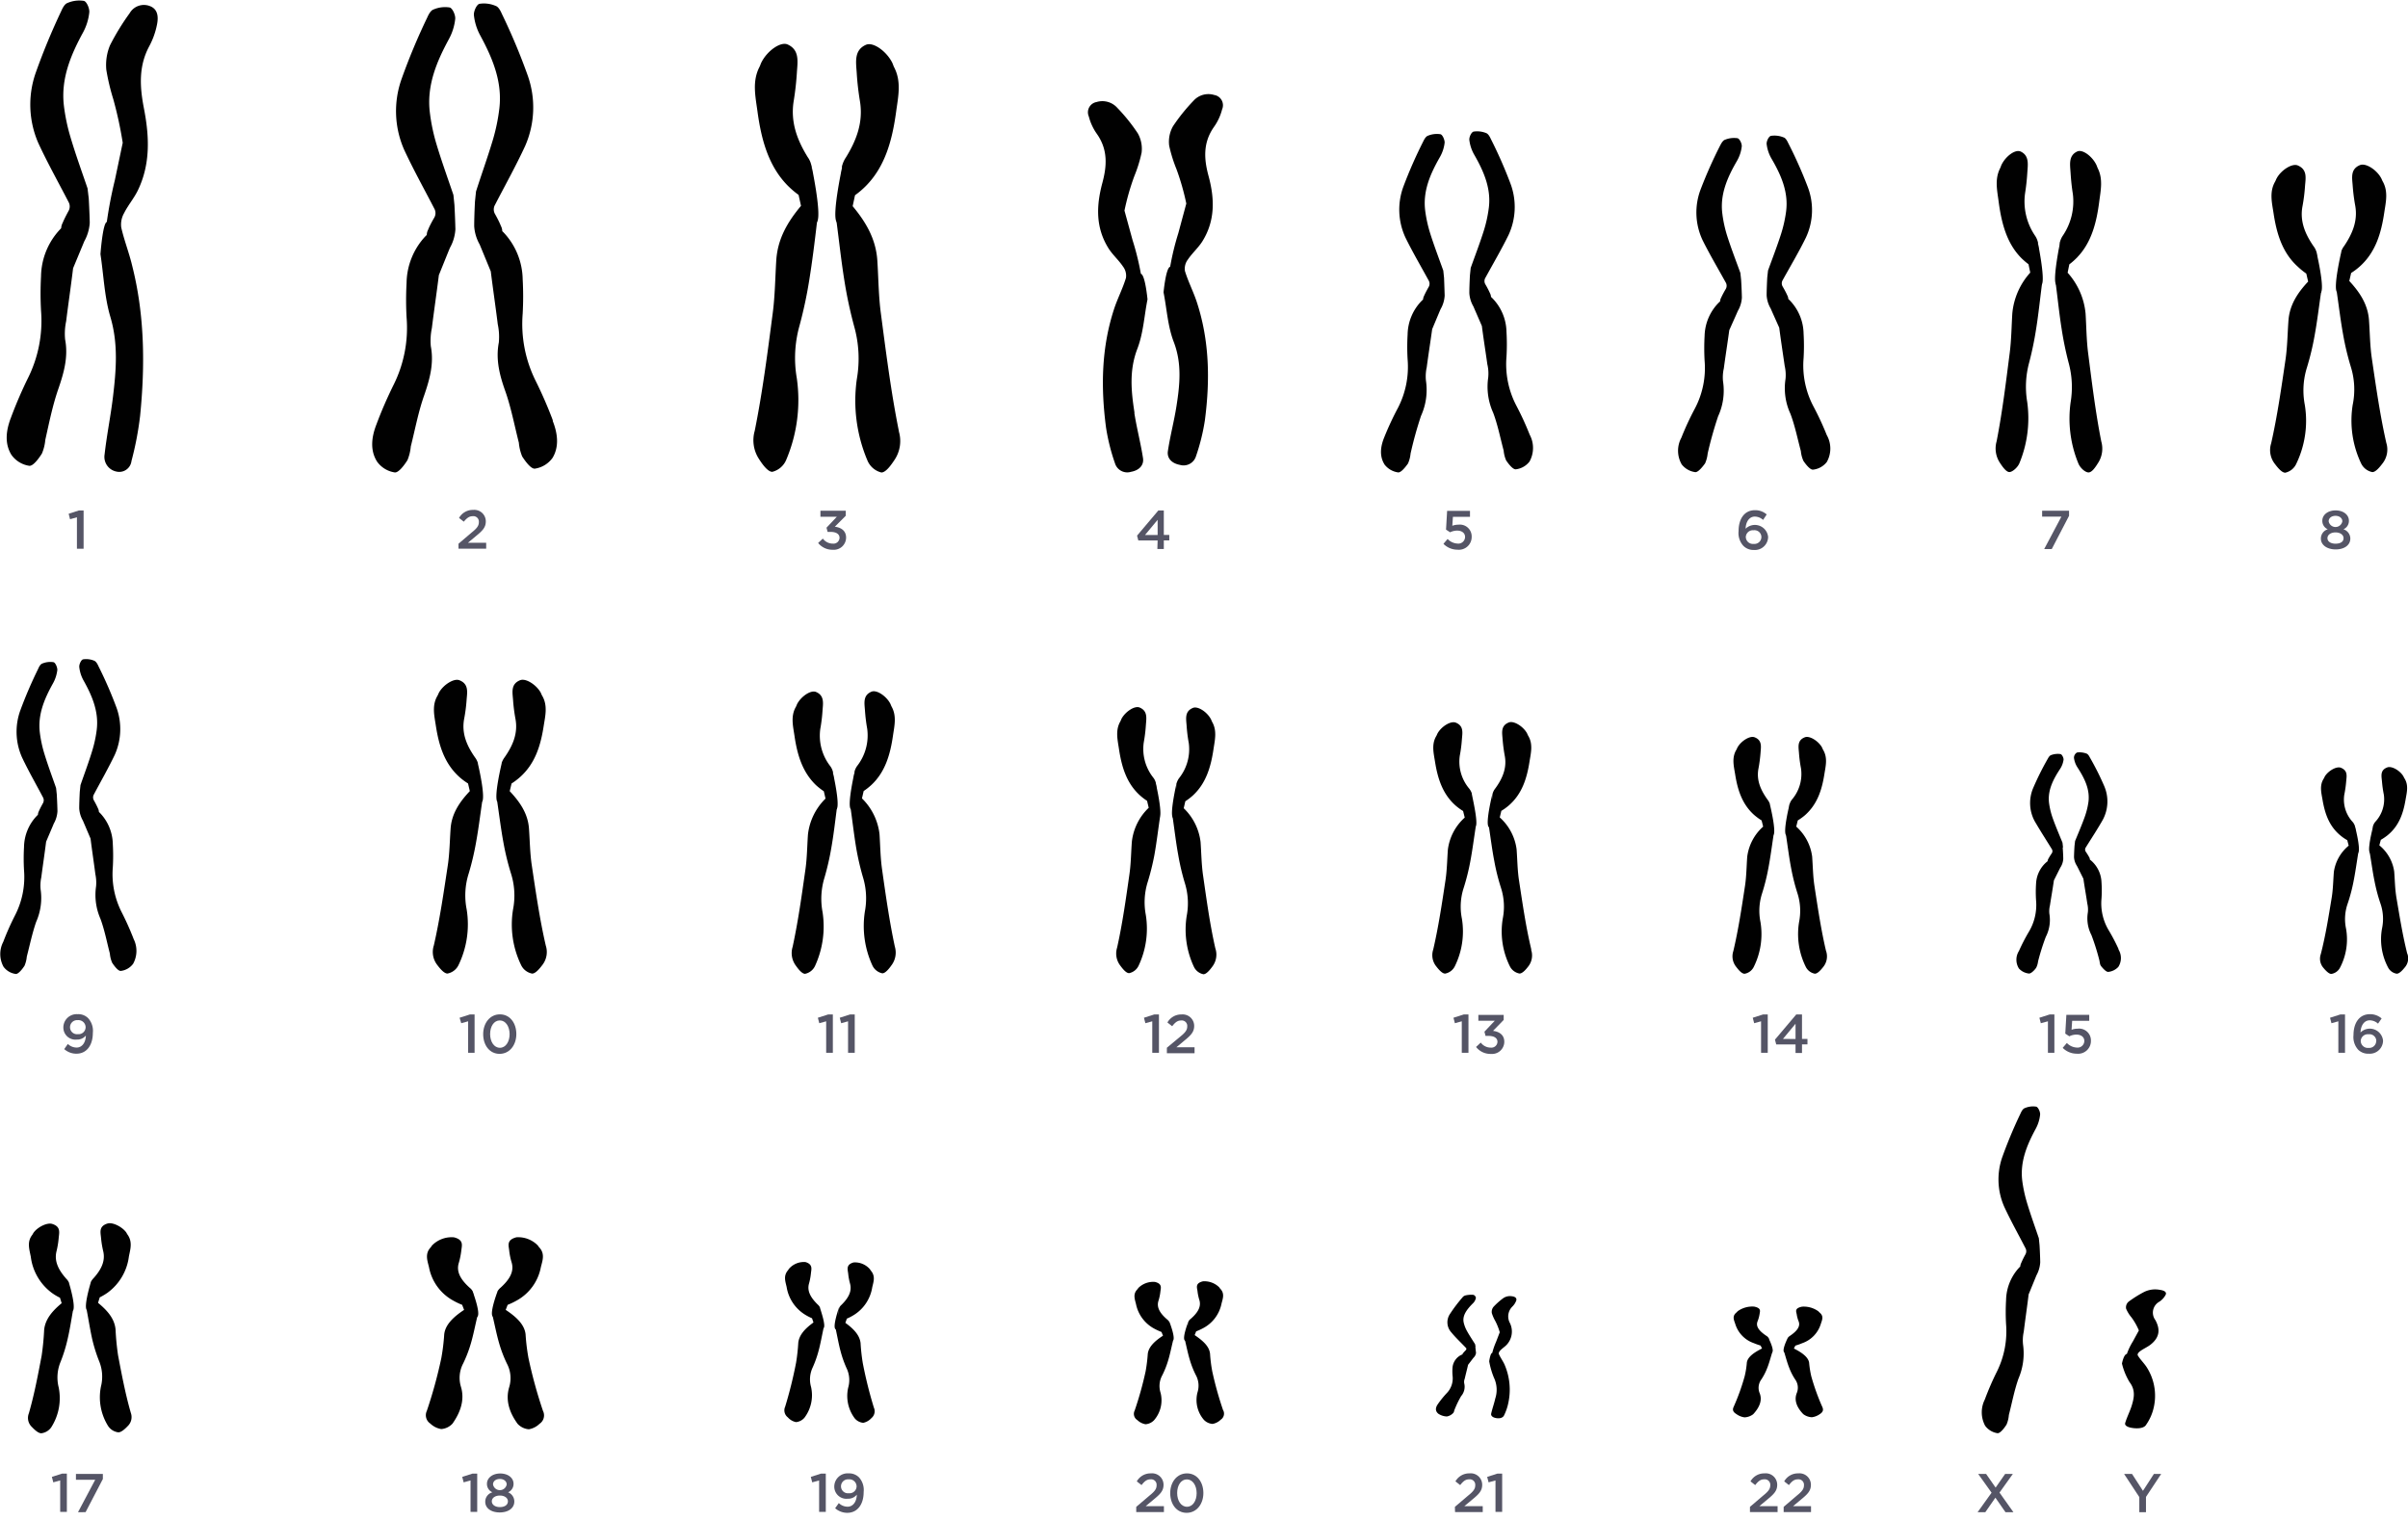 <svg xmlns="http://www.w3.org/2000/svg" xmlns:xlink="http://www.w3.org/1999/xlink" viewBox="0 0 440.11 278.01"><defs><style>.a{fill:none;}.b{fill:#010101;}.c{clip-path:url(#a);}.d{clip-path:url(#b);}.e{clip-path:url(#c);}.f{clip-path:url(#d);}.g{fill:#556;}</style><clipPath id="a"><rect class="a" x="4.27" y="223.27" width="10" height="38.67"/></clipPath><clipPath id="b"><rect class="a" x="15.27" y="223.27" width="9" height="38.67"/></clipPath><clipPath id="c"><rect class="a" x="0.27" width="17" height="85.27"/></clipPath><clipPath id="d"><rect class="a" y="120.27" width="11.27" height="58"/></clipPath></defs><path class="b" d="M148.36,30.65a4,4,0,0,0-.74-1.94c-1.9-3.09-3.19-6.39-2.55-10.28.27-1.67.46-3.36.57-5.06.12-2,.58-4.22-1.68-5.24-1.3-.58-3.73,1.16-4.78,3.24-.15.28-.23.6-.38.88-1.35,2.63-.73,5.37-.36,8.08.7,5.17,2,10,5.52,13.58l0,0a16,16,0,0,0,2,1.71l.44,2c-2.37,2.84-4.26,5.93-4.52,9.94-.2,3.23-.23,6.49-.65,9.68-.94,7.2-1.86,14.41-3.29,21.5a6.24,6.24,0,0,0,.79,5.16c.64,1,1.61,2.33,2.42,2.33a3.74,3.74,0,0,0,2.56-2.22,28,28,0,0,0,1.92-14.89,21.81,21.81,0,0,1,.49-9.58,79.45,79.45,0,0,0,1.77-8.24c.57-3.51,1-7,1.45-10.86Z"/><path class="b" d="M148.29,30.14s1.89,8.81,1.08,10.36S148.29,30.14,148.29,30.14Zm16,48.66c-1.43-7.09-2.34-14.3-3.29-21.5-.43-3.19-.44-6.45-.65-9.68-.26-4-2.15-7.1-4.51-9.94l.43-2a15.33,15.33,0,0,0,2-1.71l0,0c3.53-3.57,4.82-8.41,5.52-13.58.37-2.71,1-5.45-.36-8.08-.15-.29-.23-.6-.37-.88-1.06-2.08-3.48-3.82-4.79-3.24-2.26,1-1.8,3.26-1.68,5.24a50.21,50.21,0,0,0,.58,5.06c.64,3.89-.66,7.19-2.56,10.28a4.81,4.81,0,0,0-.71,1.6h0a2,2,0,0,0,0,.34l-1,9.85c.5,3.81.88,7.35,1.45,10.86a79.45,79.45,0,0,0,1.77,8.24,21.81,21.81,0,0,1,.49,9.58,28,28,0,0,0,1.92,14.89,3.74,3.74,0,0,0,2.56,2.22c.82,0,1.78-1.36,2.42-2.33A6.2,6.2,0,0,0,164.27,78.8Z"/><path class="b" d="M154,30.14S152.06,39,152.87,40.5,154,30.14,154,30.14ZM423.41,46.36a1.64,1.64,0,0,0,0-.22h0a3.24,3.24,0,0,0-.57-1.15c-1.52-2.21-2.55-4.58-2-7.37a31.57,31.57,0,0,0,.45-3.63c.11-1.43.47-3-1.34-3.76-1-.42-3,.83-3.82,2.32-.12.2-.19.43-.3.63-1.09,1.88-.59,3.85-.29,5.8.56,3.71,1.59,7.18,4.41,9.74l0,0A13.58,13.58,0,0,0,421.52,50l.34,1.46c-1.89,2-3.4,4.26-3.6,7.14-.17,2.32-.19,4.65-.52,7-.76,5.16-1.49,10.33-2.64,15.42a4.07,4.07,0,0,0,.63,3.7c.52.69,1.29,1.67,1.94,1.67a2.89,2.89,0,0,0,2-1.59A18.09,18.09,0,0,0,421.25,74a14,14,0,0,1,.4-6.87,49.79,49.79,0,0,0,1.41-5.91c.46-2.52.76-5.06,1.16-7.79Z"/><path class="b" d="M423.36,46s1.51,6.32.86,7.43S423.36,46,423.36,46Zm12.78,34.91c-1.15-5.09-1.88-10.26-2.64-15.42-.34-2.3-.35-4.63-.52-7-.21-2.88-1.71-5.1-3.6-7.14l.34-1.46a12.08,12.08,0,0,0,1.62-1.23h0c2.83-2.56,3.86-6,4.42-9.74.29-1.95.79-3.92-.29-5.8-.11-.2-.18-.43-.3-.63-.84-1.49-2.78-2.74-3.83-2.32-1.8.73-1.44,2.33-1.34,3.76a34,34,0,0,0,.46,3.63c.51,2.79-.52,5.16-2,7.37a3.31,3.31,0,0,0-.54,1v0a.62.62,0,0,0,0,.1h0c-.21.9-1.42,6.3-.83,7.31.4,2.73.7,5.27,1.16,7.79a49.79,49.79,0,0,0,1.41,5.91A13.91,13.91,0,0,1,430,74a18.25,18.25,0,0,0,1.54,10.69,2.9,2.9,0,0,0,2.05,1.59c.65,0,1.42-1,1.93-1.67A4.1,4.1,0,0,0,436.14,80.92ZM372.48,44.56a2.24,2.24,0,0,0,0-.24h0a3.62,3.62,0,0,0-.51-1.21,11.1,11.1,0,0,1-1.86-7.7c.2-1.25.34-2.52.42-3.8.09-1.48.42-3.16-1.22-3.92-1-.44-2.72.86-3.49,2.42-.1.21-.16.45-.27.66-1,2-.53,4-.26,6.06.51,3.88,1.45,7.51,4,10.18h0a12.16,12.16,0,0,0,1.46,1.28l.32,1.53a12.88,12.88,0,0,0-3.28,7.46c-.15,2.42-.17,4.86-.48,7.25-.69,5.4-1.35,10.81-2.39,16.13a4.76,4.76,0,0,0,.57,3.87c.47.72,1.17,1.74,1.76,1.74s1.57-.9,1.86-1.67a21.53,21.53,0,0,0,1.4-11.16,16.87,16.87,0,0,1,.36-7.18,61.19,61.19,0,0,0,1.28-6.19c.42-2.62.69-5.28,1.06-8.14Z"/><path class="b" d="M372.43,44.19s1.37,6.61.78,7.76S372.43,44.19,372.43,44.19Zm11.62,36.49c-1.05-5.32-1.71-10.73-2.4-16.13-.31-2.39-.32-4.83-.47-7.25a12.94,12.94,0,0,0-3.28-7.46l.31-1.53A11.5,11.5,0,0,0,379.68,47h0c2.56-2.67,3.51-6.3,4-10.18.26-2,.72-4.09-.27-6.06-.1-.21-.17-.45-.27-.66-.77-1.56-2.53-2.86-3.48-2.42-1.65.76-1.31,2.44-1.22,3.92.08,1.28.21,2.55.41,3.8a11.14,11.14,0,0,1-1.85,7.7,3.66,3.66,0,0,0-.52,1.21h0a1.94,1.94,0,0,0,0,.24L375.75,52c.37,2.86.64,5.52,1.06,8.14a61.19,61.19,0,0,0,1.28,6.19,16.87,16.87,0,0,1,.36,7.18,21.53,21.53,0,0,0,1.4,11.16c.29.77,1.22,1.66,1.86,1.67s1.3-1,1.76-1.74A4.8,4.8,0,0,0,384.05,80.68Z"/><path class="b" d="M376.54,44.19s-1.38,6.61-.79,7.76S376.54,44.19,376.54,44.19Zm-224.3,97.08a1.36,1.36,0,0,0,0-.2v0h0a3,3,0,0,0-.5-1.06,9.08,9.08,0,0,1-1.82-6.77,28.57,28.57,0,0,0,.41-3.33c.09-1.31.41-2.78-1.19-3.45-.93-.39-2.65.76-3.41,2.13-.1.18-.16.39-.26.58-1,1.73-.52,3.54-.26,5.32.5,3.41,1.42,6.59,3.93,9h0s0,0,0,0a12.65,12.65,0,0,0,1.43,1.12l.31,1.34a10.92,10.92,0,0,0-3.21,6.55c-.15,2.13-.16,4.27-.46,6.38-.67,4.74-1.33,9.49-2.34,14.16a3.84,3.84,0,0,0,.56,3.4c.45.64,1.14,1.54,1.72,1.53a2.59,2.59,0,0,0,1.82-1.45,17.28,17.28,0,0,0,1.37-9.82,13.17,13.17,0,0,1,.35-6.3,48.15,48.15,0,0,0,1.25-5.44c.41-2.31.68-4.64,1-7.15Z"/><path class="b" d="M152.19,141s1.34,5.8.76,6.82S152.19,141,152.19,141ZM163.55,173c-1-4.67-1.67-9.42-2.34-14.16-.3-2.11-.32-4.25-.46-6.38a10.86,10.86,0,0,0-3.21-6.55l.31-1.34a11.87,11.87,0,0,0,1.43-1.13h0c2.51-2.36,3.43-5.54,3.93-9,.26-1.78.71-3.59-.26-5.32-.1-.19-.16-.4-.26-.58-.75-1.37-2.48-2.52-3.41-2.13-1.61.67-1.28,2.14-1.19,3.45a30.89,30.89,0,0,0,.41,3.33,9.08,9.08,0,0,1-1.82,6.77,3,3,0,0,0-.5,1.06h0v0a1.36,1.36,0,0,0,0,.2l-.71,6.5c.35,2.51.62,4.84,1,7.15a48.15,48.15,0,0,0,1.25,5.44,13.17,13.17,0,0,1,.35,6.3,17.28,17.28,0,0,0,1.37,9.82,2.59,2.59,0,0,0,1.82,1.45c.58,0,1.27-.89,1.72-1.53A3.84,3.84,0,0,0,163.55,173Z"/><path class="b" d="M156.21,141s-1.34,5.8-.76,6.82S156.21,141,156.21,141Zm274.21,10.14c0-.05,0-.09,0-.14h0a2.07,2.07,0,0,0-.42-.78,6,6,0,0,1-1.54-4.95,20.48,20.48,0,0,0,.35-2.44c.08-1,.35-2-1-2.53-.78-.28-2.24.56-2.88,1.56-.08.14-.13.29-.22.43-.81,1.26-.44,2.59-.22,3.89.43,2.5,1.2,4.83,3.32,6.55h0a7.66,7.66,0,0,0,1.2.82l.26,1a7.61,7.61,0,0,0-2.71,4.8c-.12,1.55-.14,3.12-.39,4.67-.57,3.47-1.12,6.95-2,10.36a2.54,2.54,0,0,0,.47,2.49c.39.47,1,1.13,1.46,1.12a2.16,2.16,0,0,0,1.54-1.06,11.15,11.15,0,0,0,1.15-7.19,8.55,8.55,0,0,1,.3-4.62,30.58,30.58,0,0,0,1.06-4c.34-1.7.57-3.4.87-5.24Z"/><path class="b" d="M430.38,150.85s1.13,4.26.64,5S430.38,150.85,430.38,150.85Zm9.6,23.47c-.86-3.41-1.41-6.89-2-10.36-.25-1.55-.27-3.12-.39-4.67a7.58,7.58,0,0,0-2.72-4.8l.27-1a9.85,9.85,0,0,0,1.21-.82h0c2.12-1.72,2.89-4,3.32-6.55.22-1.3.59-2.63-.22-3.89-.09-.14-.14-.29-.23-.43-.63-1-2.09-1.84-2.87-1.56-1.36.49-1.09,1.57-1,2.53a20.44,20.44,0,0,0,.34,2.44,6,6,0,0,1-1.53,4.95,2,2,0,0,0-.43.78h0a.68.68,0,0,0,0,.14l-.61,4.76c.31,1.84.53,3.54.88,5.24a30.58,30.58,0,0,0,1.06,4,8.55,8.55,0,0,1,.3,4.62,11,11,0,0,0,1.15,7.19,2.16,2.16,0,0,0,1.54,1.06c.49,0,1.07-.65,1.45-1.12A2.52,2.52,0,0,0,440,174.32Z"/><path class="b" d="M433.77,150.85s-1.13,4.26-.65,5S433.77,150.85,433.77,150.85Z"/><g class="c"><path class="b" d="M12.62,234.5h0s0,0,0-.05a2.22,2.22,0,0,0-.49-.73c-1.34-1.51-2.26-3.12-1.81-5a16.24,16.24,0,0,0,.41-2.48c.09-1,.41-2.06-1.19-2.56-.92-.29-2.64.56-3.39,1.58-.1.14-.16.29-.26.43-1,1.29-.52,2.63-.26,4a9.71,9.71,0,0,0,3.91,6.64h0a10,10,0,0,0,1.42.84l.31,1c-1.68,1.39-3,2.9-3.2,4.86a47.21,47.21,0,0,1-.46,4.74c-.67,3.51-1.32,7-2.33,10.51a2.27,2.27,0,0,0,.56,2.52c.45.47,1.14,1.14,1.71,1.14a2.59,2.59,0,0,0,1.81-1.08,9.9,9.9,0,0,0,1.37-7.29,7.44,7.44,0,0,1,.34-4.68,27.14,27.14,0,0,0,1.25-4c.41-1.72.68-3.45,1-5.31C13.88,238.79,12.8,235.11,12.62,234.5Z"/></g><g class="d"><path class="b" d="M23.91,258.21c-1-3.47-1.66-7-2.33-10.51a47.21,47.21,0,0,1-.46-4.74c-.19-2-1.52-3.47-3.2-4.86l.31-1a10.64,10.64,0,0,0,1.42-.84h0a9.71,9.71,0,0,0,3.91-6.64c.26-1.32.7-2.66-.26-4-.1-.14-.16-.29-.26-.43-.75-1-2.47-1.87-3.4-1.58-1.6.5-1.27,1.59-1.18,2.56a17.54,17.54,0,0,0,.4,2.48c.46,1.9-.46,3.51-1.81,5a2.38,2.38,0,0,0-.47.7s0,0,0,0l0,.06h0c-.18.61-1.26,4.29-.73,5,.35,1.86.62,3.59,1,5.31a28.37,28.37,0,0,0,1.25,4,7.45,7.45,0,0,1,.35,4.68,9.89,9.89,0,0,0,1.36,7.29,2.63,2.63,0,0,0,1.82,1.08c.57,0,1.26-.67,1.71-1.14A2.27,2.27,0,0,0,23.91,258.21Z"/></g><path class="b" d="M86.44,236.23a.32.32,0,0,0,0-.14h0a1.92,1.92,0,0,0-.57-.72c-1.53-1.38-2.57-2.86-2-4.61a13.81,13.81,0,0,0,.45-2.27c.1-.89.47-1.9-1.35-2.36A5,5,0,0,0,79,227.58c-.11.12-.18.27-.29.39-1.09,1.18-.59,2.41-.3,3.63a8.8,8.8,0,0,0,4.44,6.1h0a12.87,12.87,0,0,0,1.62.77l.35.92c-1.91,1.27-3.42,2.66-3.63,4.46a37.43,37.43,0,0,1-.53,4.35,83.74,83.74,0,0,1-2.65,9.65,1.84,1.84,0,0,0,.64,2.32,3.74,3.74,0,0,0,2,1,3.1,3.1,0,0,0,2.06-1c1.49-2.12,2.23-4.37,1.55-6.68a5.62,5.62,0,0,1,.39-4.3,23.26,23.26,0,0,0,1.42-3.7c.46-1.58.76-3.17,1.17-4.88Z"/><path class="b" d="M86.38,236s1.52,4,.87,4.65S86.38,236,86.38,236Zm12.86,21.85a85.82,85.82,0,0,1-2.65-9.65,37.43,37.43,0,0,1-.53-4.35c-.2-1.8-1.72-3.19-3.63-4.46l.35-.92a12.87,12.87,0,0,0,1.62-.77h0a8.82,8.82,0,0,0,4.45-6.1c.3-1.22.8-2.45-.29-3.63-.12-.12-.19-.27-.3-.39a5,5,0,0,0-3.86-1.46c-1.82.46-1.45,1.47-1.34,2.36a12,12,0,0,0,.46,2.27c.51,1.75-.53,3.23-2.06,4.61a2.22,2.22,0,0,0-.55.67s0,0,0,.05h0c-.21.56-1.44,3.94-.84,4.57.4,1.71.71,3.3,1.17,4.88a23.26,23.26,0,0,0,1.42,3.7,5.67,5.67,0,0,1,.4,4.3c-.69,2.31,0,4.56,1.54,6.68a3.12,3.12,0,0,0,2.06,1,3.7,3.7,0,0,0,1.95-1A1.84,1.84,0,0,0,99.24,257.85ZM149.87,239h0a.11.11,0,0,1,0-.05,1.69,1.69,0,0,0-.43-.55c-1.17-1.16-2-2.39-1.57-3.85a11.33,11.33,0,0,0,.35-1.9c.08-.74.36-1.58-1-2a3.62,3.62,0,0,0-3,1.21c-.09.11-.14.23-.23.33-.83,1-.45,2-.22,3a7.3,7.3,0,0,0,3.4,5.09h0a9.55,9.55,0,0,0,1.24.64l.27.77c-1.46,1.06-2.62,2.22-2.78,3.72a34.14,34.14,0,0,1-.4,3.63,78.35,78.35,0,0,1-2,8.05,1.61,1.61,0,0,0,.49,1.94,2.74,2.74,0,0,0,1.49.87,2.29,2.29,0,0,0,1.57-.83,6.83,6.83,0,0,0,1.19-5.58,5.08,5.08,0,0,1,.3-3.59,19.94,19.94,0,0,0,1.09-3.09c.35-1.31.58-2.64.89-4.07C151,242.31,150,239.5,149.87,239Zm9.82,18.16a78.35,78.35,0,0,1-2-8.05,34.14,34.14,0,0,1-.4-3.63c-.16-1.5-1.32-2.66-2.78-3.72l.27-.77a9.55,9.55,0,0,0,1.24-.64h0a7.3,7.3,0,0,0,3.4-5.09c.23-1,.61-2-.22-3-.09-.1-.14-.22-.23-.33a3.62,3.62,0,0,0-2.95-1.21c-1.39.38-1.11,1.22-1,2a11.33,11.33,0,0,0,.35,1.9c.39,1.46-.4,2.69-1.57,3.85a1.58,1.58,0,0,0-.44.6h0a.36.36,0,0,0,0,.11l-.62,3.69c.31,1.43.54,2.76.89,4.07a19.94,19.94,0,0,0,1.09,3.09,5,5,0,0,1,.3,3.59,6.83,6.83,0,0,0,1.19,5.58,2.29,2.29,0,0,0,1.57.83,2.84,2.84,0,0,0,1.5-.87A1.62,1.62,0,0,0,159.69,257.19Z"/><path class="b" d="M153.33,239s-1.16,3.31-.66,3.88S153.33,239,153.33,239Zm60.41,2.63h0a0,0,0,0,1,0,0,1.69,1.69,0,0,0-.43-.5c-1.17-1-2-2.13-1.57-3.42a9.07,9.07,0,0,0,.35-1.69c.08-.66.36-1.4-1-1.74a3.86,3.86,0,0,0-3,1.07c-.09.1-.14.21-.23.3-.83.87-.45,1.79-.23,2.69a6.57,6.57,0,0,0,3.41,4.52h0a12.24,12.24,0,0,0,1.25.57l.27.68c-1.46.94-2.62,2-2.78,3.31a29.19,29.19,0,0,1-.4,3.22,63.73,63.73,0,0,1-2,7.16,1.33,1.33,0,0,0,.48,1.72,2.89,2.89,0,0,0,1.5.77,2.38,2.38,0,0,0,1.57-.74,5.55,5.55,0,0,0,1.19-5,4.05,4.05,0,0,1,.3-3.19,16.38,16.38,0,0,0,1.09-2.75c.35-1.16.58-2.34.89-3.61C214.84,244.5,213.9,242,213.74,241.59Zm9.82,16.14a63.73,63.73,0,0,1-2-7.16,27,27,0,0,1-.4-3.22C221,246,219.81,245,218.35,244l.27-.68a11.13,11.13,0,0,0,1.24-.57h0a6.52,6.52,0,0,0,3.4-4.52c.23-.9.61-1.82-.22-2.69-.09-.09-.14-.2-.23-.3a3.86,3.86,0,0,0-2.95-1.07c-1.39.34-1.11,1.08-1,1.74a9.07,9.07,0,0,0,.35,1.69c.39,1.29-.4,2.39-1.57,3.42a1.34,1.34,0,0,0-.44.53h0a.18.18,0,0,0,0,.1l-.62,3.29c.3,1.27.54,2.45.89,3.61a16.38,16.38,0,0,0,1.09,2.75,4.05,4.05,0,0,1,.3,3.19,5.54,5.54,0,0,0,1.18,5,2.43,2.43,0,0,0,1.58.74,2.83,2.83,0,0,0,1.49-.77A1.32,1.32,0,0,0,223.56,257.73Z"/><path class="b" d="M217.2,241.53s-1.16,2.93-.66,3.45S217.2,241.53,217.2,241.53Zm106.05,3.09a.13.13,0,0,0,0-.08h0a1.14,1.14,0,0,0-.43-.42c-1.18-.8-2-1.65-1.58-2.66a6.23,6.23,0,0,0,.36-1.31c.07-.51.36-1.09-1-1.36a4.6,4.6,0,0,0-3,.84c-.08.08-.14.16-.22.23-.84.68-.46,1.39-.23,2.09a5.37,5.37,0,0,0,3.4,3.52h0a12.42,12.42,0,0,0,1.23.44l.27.53c-1.45.73-2.62,1.53-2.78,2.57a15.55,15.55,0,0,1-.4,2.52,40,40,0,0,1-2,5.56c-.27.56-.14.95.49,1.34a3.2,3.2,0,0,0,1.49.6,2.79,2.79,0,0,0,1.58-.57c1.14-1.23,1.71-2.53,1.18-3.86a2.56,2.56,0,0,1,.3-2.48A10.81,10.81,0,0,0,323,250c.36-.9.59-1.82.9-2.81Z"/><path class="b" d="M323.21,244.5s1.17,2.28.67,2.68S323.21,244.5,323.21,244.5Zm9.84,12.6a41.36,41.36,0,0,1-2-5.56,18.09,18.09,0,0,1-.4-2.52c-.16-1-1.32-1.84-2.78-2.57l.27-.53a9.88,9.88,0,0,0,1.24-.44h0a5.39,5.39,0,0,0,3.41-3.52c.22-.7.61-1.41-.23-2.09-.09-.07-.14-.15-.23-.23a4.57,4.57,0,0,0-2.95-.84c-1.39.27-1.11.85-1,1.36a5.65,5.65,0,0,0,.35,1.31c.4,1-.4,1.86-1.57,2.66a1.4,1.4,0,0,0-.41.38h0l0,0h0c-.16.32-1.1,2.27-.64,2.64.31,1,.54,1.91.9,2.81a10.81,10.81,0,0,0,1.09,2.14,2.56,2.56,0,0,1,.3,2.48c-.53,1.33,0,2.63,1.18,3.86a2.79,2.79,0,0,0,1.58.57,3.2,3.2,0,0,0,1.49-.6C333.19,258.05,333.32,257.66,333.05,257.1ZM87.34,139.54s0-.08,0-.1v0h0a3.3,3.3,0,0,0-.51-1c-1.49-2.12-2.49-4.38-2-7.05a28.89,28.89,0,0,0,.45-3.47c.1-1.36.46-2.9-1.31-3.6-1-.4-2.9.8-3.72,2.22-.11.2-.18.42-.29.61-1.06,1.8-.57,3.68-.29,5.54.55,3.55,1.56,6.86,4.3,9.32h0a11.24,11.24,0,0,0,1.57,1.17l.33,1.4c-1.84,1.95-3.31,4.07-3.51,6.82-.16,2.21-.18,4.45-.5,6.64-.75,4.94-1.46,9.89-2.57,14.75a3.86,3.86,0,0,0,.61,3.54c.5.66,1.26,1.6,1.89,1.59a2.82,2.82,0,0,0,2-1.52,17.08,17.08,0,0,0,1.5-10.21,13.18,13.18,0,0,1,.38-6.57A49.67,49.67,0,0,0,87,154c.44-2.4.74-4.83,1.12-7.44C88.72,145.55,87.54,140.38,87.34,139.54ZM99.75,172.8c-1.12-4.86-1.83-9.81-2.57-14.75-.32-2.19-.34-4.43-.5-6.64-.2-2.75-1.68-4.87-3.52-6.82l.34-1.4A11.86,11.86,0,0,0,95.07,142a0,0,0,0,1,0,0c2.75-2.46,3.75-5.77,4.3-9.32.29-1.86.77-3.74-.28-5.54-.12-.19-.18-.41-.29-.61-.83-1.42-2.71-2.62-3.73-2.22-1.76.7-1.4,2.24-1.3,3.6a31,31,0,0,0,.44,3.47c.5,2.67-.51,4.93-2,7.05a3.61,3.61,0,0,0-.52,1s0,0,0,0a.51.51,0,0,1,0,.09h0c-.2.86-1.39,6-.81,7,.39,2.62.68,5,1.13,7.45a47.65,47.65,0,0,0,1.38,5.66,13.3,13.3,0,0,1,.38,6.57,17,17,0,0,0,1.49,10.21,2.82,2.82,0,0,0,2,1.52c.63,0,1.38-.93,1.88-1.59A3.84,3.84,0,0,0,99.75,172.8ZM269,145.07h0l0-.09h0a3,3,0,0,0-.46-.84,7.66,7.66,0,0,1-1.74-6,24.89,24.89,0,0,0,.39-3c.09-1.17.4-2.48-1.14-3.08-.9-.34-2.55.68-3.27,1.9-.1.17-.16.35-.25.52-.93,1.54-.5,3.15-.25,4.74.48,3,1.36,5.88,3.76,8h0a10.28,10.28,0,0,0,1.37,1l.3,1.2a9.45,9.45,0,0,0-3.08,5.84c-.14,1.89-.16,3.81-.45,5.68-.64,4.23-1.27,8.47-2.24,12.63a3.25,3.25,0,0,0,.53,3c.44.57,1.1,1.37,1.66,1.36a2.48,2.48,0,0,0,1.75-1.3,14.38,14.38,0,0,0,1.31-8.74,11.08,11.08,0,0,1,.33-5.63,40.28,40.28,0,0,0,1.21-4.84c.39-2.06.65-4.14,1-6.38C270.17,150.21,269.12,145.79,269,145.07Zm10.88,28.47c-1-4.16-1.6-8.4-2.25-12.63-.29-1.87-.3-3.79-.44-5.68a9.45,9.45,0,0,0-3.08-5.84l.29-1.2a9.78,9.78,0,0,0,1.38-1h0c2.41-2.1,3.29-4.94,3.77-8,.25-1.59.68-3.2-.25-4.74-.1-.17-.15-.35-.25-.52-.72-1.22-2.38-2.24-3.27-1.9-1.54.6-1.23,1.91-1.15,3.08a29.79,29.79,0,0,0,.39,3c.44,2.28-.44,4.22-1.74,6a2.66,2.66,0,0,0-.48.95h0a1,1,0,0,1,0,.18l-.68,5.79c.34,2.24.6,4.32,1,6.38a38.48,38.48,0,0,0,1.21,4.84,11.2,11.2,0,0,1,.33,5.63,14.31,14.31,0,0,0,1.31,8.74,2.46,2.46,0,0,0,1.75,1.3c.56,0,1.22-.79,1.65-1.36A3.25,3.25,0,0,0,279.83,173.54Z"/><path class="b" d="M272.79,145s-1.3,5.18-.74,6.08S272.79,145,272.79,145Zm50.69,2a.45.45,0,0,1,0-.08h0a2.67,2.67,0,0,0-.44-.8c-1.22-1.71-2.06-3.53-1.64-5.68a26.49,26.49,0,0,0,.37-2.8c.07-1.1.37-2.34-1.09-2.9-.84-.32-2.4.64-3.08,1.79-.09.15-.15.33-.24.49-.88,1.45-.47,3-.23,4.47.45,2.86,1.28,5.53,3.55,7.51h0a10.7,10.7,0,0,0,1.29.94l.28,1.13a8.9,8.9,0,0,0-2.91,5.5c-.13,1.79-.14,3.59-.41,5.36-.61,4-1.21,8-2.13,11.89a3.06,3.06,0,0,0,.51,2.86c.41.53,1,1.29,1.56,1.28a2.31,2.31,0,0,0,1.65-1.22,13.45,13.45,0,0,0,1.24-8.24,10.37,10.37,0,0,1,.32-5.3,38,38,0,0,0,1.13-4.56c.37-1.94.62-3.9.94-6C324.63,151.82,323.64,147.65,323.48,147Zm10.27,26.82c-.92-3.92-1.51-7.91-2.12-11.89-.27-1.77-.29-3.57-.42-5.36a8.85,8.85,0,0,0-2.91-5.5l.28-1.13a10.09,10.09,0,0,0,1.3-.94h0c2.27-2,3.11-4.65,3.56-7.51.24-1.5.64-3-.24-4.47-.09-.16-.14-.34-.23-.49-.69-1.15-2.25-2.11-3.09-1.79-1.46.56-1.16,1.8-1.08,2.9a24.11,24.11,0,0,0,.37,2.8,7.19,7.19,0,0,1-1.65,5.68,2.49,2.49,0,0,0-.45.89h0a1,1,0,0,0,0,.17l-.64,5.45c.32,2.11.56,4.07.93,6a38,38,0,0,0,1.14,4.56,10.48,10.48,0,0,1,.32,5.3,13.45,13.45,0,0,0,1.24,8.24,2.31,2.31,0,0,0,1.64,1.22c.53,0,1.15-.75,1.57-1.28A3.06,3.06,0,0,0,333.75,173.79Z"/><path class="b" d="M327.1,146.88s-1.22,4.87-.69,5.72S327.1,146.88,327.1,146.88Zm-115.84-3.57a1.36,1.36,0,0,0,0-.2h0a2.47,2.47,0,0,0-.48-1,8.44,8.44,0,0,1-1.74-6.4,27.48,27.48,0,0,0,.39-3.14c.08-1.24.4-2.63-1.15-3.27-.89-.36-2.54.72-3.27,2-.09.17-.15.37-.25.55-.93,1.63-.5,3.34-.25,5,.48,3.22,1.36,6.23,3.77,8.45l0,0a10.79,10.79,0,0,0,1.37,1.06l.3,1.27a10.12,10.12,0,0,0-3.08,6.19c-.15,2-.16,4-.45,6-.64,4.48-1.27,9-2.25,13.38a3.61,3.61,0,0,0,.54,3.21c.44.6,1.1,1.45,1.66,1.44a2.45,2.45,0,0,0,1.74-1.38,15.88,15.88,0,0,0,1.31-9.26,12.4,12.4,0,0,1,.34-6A45,45,0,0,0,211,156.2c.39-2.18.65-4.39,1-6.76Z"/><path class="b" d="M211.21,143s1.29,5.48.74,6.44S211.21,143,211.21,143Zm10.91,30.28c-1-4.41-1.6-8.9-2.25-13.38-.28-2-.3-4-.44-6a10.23,10.23,0,0,0-3.08-6.19l.29-1.27a10.91,10.91,0,0,0,1.38-1.06v0c2.41-2.22,3.29-5.23,3.77-8.45.25-1.68.68-3.39-.25-5-.09-.18-.15-.38-.25-.55-.72-1.3-2.38-2.38-3.27-2-1.54.64-1.23,2-1.14,3.27a27.48,27.48,0,0,0,.39,3.14,8.49,8.49,0,0,1-1.75,6.4,2.76,2.76,0,0,0-.48,1h0a1.37,1.37,0,0,0,0,.19l-.69,6.14c.34,2.37.6,4.58,1,6.76a42.94,42.94,0,0,0,1.21,5.13,12.4,12.4,0,0,1,.33,6,16,16,0,0,0,1.31,9.26,2.47,2.47,0,0,0,1.75,1.38c.56,0,1.22-.84,1.66-1.44A3.61,3.61,0,0,0,222.12,173.28Z"/><path class="b" d="M215.07,143s-1.28,5.48-.73,6.44S215.07,143,215.07,143ZM22.43,26.09a71.35,71.35,0,0,0-1.72-7.95,39.76,39.76,0,0,1-1.28-5.39,9.39,9.39,0,0,1,.67-4.46,43.48,43.48,0,0,1,3.6-5.88,3,3,0,0,1,3.64-1.32c1.54.55,1.62,2,1.37,3.32a14.12,14.12,0,0,1-1.41,4c-2,3.69-1.75,7.48-1,11.37,1,5.11,1.24,10.2-1.13,15.06-.7,1.43-1.78,2.68-2.49,4.11a4.19,4.19,0,0,0-.52,2.62c.54,2.38,1.45,4.67,2,7,2.28,9,2.37,18.21,1.45,27.41a58.54,58.54,0,0,1-1.58,8.27,2.25,2.25,0,0,1-2.8,1.92,2.73,2.73,0,0,1-2.11-3.14c.39-3.49,1.1-6.95,1.52-10.43.59-4.9,1-9.73-.46-14.66-1.1-3.69-1.23-7.65-1.82-11.49,0,0,.41-5.65,1.16-5.88A78.17,78.17,0,0,1,21,32.89"/><g class="e"><path class="b" d="M16.22,36.26,16,34.42c-1.06-3.1-2.18-6.19-3.11-9.33a34.5,34.5,0,0,1-1.21-5.76c-.58-4.88,1.21-9.2,3.51-13.42a9.89,9.89,0,0,0,1.13-3.65c.07-.7-.48-2-1-2.1a5.44,5.44,0,0,0-3,.39c-.49.17-.87.89-1.11,1.44A120,120,0,0,0,6.54,13.27,17.57,17.57,0,0,0,7,26.14c1.69,3.65,3.67,7.18,5.52,10.76a1.68,1.68,0,0,1,0,1.67s-.7,1.26-1.09,2.21a2.27,2.27,0,0,0-.25.93L11,41.9a12.78,12.78,0,0,0-3.5,8.59,57.4,57.4,0,0,0,0,6.29A23.44,23.44,0,0,1,5.16,69,78.12,78.12,0,0,0,2,76.33c-.87,2.25-1.22,4.68.09,6.8a4.87,4.87,0,0,0,3.27,2c.71.06,1.72-1.32,2.3-2.24a8.19,8.19,0,0,0,.62-2.5C9,77.18,9.63,74,10.73,70.88c1-2.92,1.76-5.76,1.17-8.86a10.93,10.93,0,0,1,.19-3.31c.4-3.23.88-6.45,1.27-9.69l1.75-4.21.29-.7h0a8.06,8.06,0,0,0,1-3.33v-.22C16.36,38.68,16.22,36.26,16.22,36.26Z"/></g><path class="b" d="M83.06,37.46l-.19-1.84c-1.05-3.1-2.17-6.18-3.11-9.32a34.48,34.48,0,0,1-1.2-5.76c-.59-4.88,1.21-9.21,3.5-13.42A9.89,9.89,0,0,0,83.2,3.46c.07-.69-.49-1.95-1-2.09a5.32,5.32,0,0,0-3,.38c-.49.18-.87.9-1.11,1.45a113.89,113.89,0,0,0-4.71,11.28,17.52,17.52,0,0,0,.48,12.87c1.69,3.65,3.66,7.17,5.51,10.76a1.68,1.68,0,0,1,0,1.67S78.63,41,78.24,42a2.1,2.1,0,0,0-.24.94l-.2.19a12.74,12.74,0,0,0-3.49,8.58,57.38,57.38,0,0,0,0,6.29A23.37,23.37,0,0,1,72,70.21a76.92,76.92,0,0,0-3.19,7.33c-.88,2.25-1.23,4.68.09,6.8a4.85,4.85,0,0,0,3.26,2c.71.06,1.73-1.33,2.31-2.24a8.57,8.57,0,0,0,.61-2.5c.8-3.17,1.39-6.4,2.49-9.47,1-2.92,1.76-5.75,1.17-8.85a11.26,11.26,0,0,1,.19-3.31c.4-3.23.88-6.46,1.28-9.69L81.94,46l.29-.7h0a7.9,7.9,0,0,0,1-3.33,1.48,1.48,0,0,0,0-.21C83.19,39.89,83.06,37.46,83.06,37.46Zm18,39.41a78,78,0,0,0-3.19-7.33,23.34,23.34,0,0,1-2.34-12.22,57.39,57.39,0,0,0,0-6.29A12.77,12.77,0,0,0,92,42.44l-.2-.19a2.07,2.07,0,0,0-.24-.93c-.39-1-1.09-2.21-1.09-2.21a1.68,1.68,0,0,1,0-1.67c1.85-3.58,3.82-7.11,5.51-10.76a17.49,17.49,0,0,0,.48-12.86A112.89,112.89,0,0,0,91.73,2.54c-.24-.56-.62-1.28-1.11-1.45a5.41,5.41,0,0,0-3-.39c-.52.14-1.08,1.4-1,2.1a9.9,9.9,0,0,0,1.14,3.65c2.29,4.22,4.09,8.54,3.5,13.42a34.48,34.48,0,0,1-1.2,5.76C89.12,28.77,88,31.86,87,35l-.19,1.84s-.13,2.42-.14,4.3v.22a7.77,7.77,0,0,0,1,3.32h0l.29.7,1.74,4.22c.4,3.23.88,6.45,1.28,9.68a10.93,10.93,0,0,1,.19,3.31c-.59,3.1.13,5.94,1.17,8.86s1.69,6.3,2.49,9.46a8.63,8.63,0,0,0,.61,2.51c.59.91,1.6,2.29,2.31,2.23a4.85,4.85,0,0,0,3.26-2C102.25,81.55,101.9,79.12,101,76.87Zm276,78-.1-.87c-.6-1.47-1.23-2.93-1.76-4.41a13.71,13.71,0,0,1-.68-2.72c-.33-2.31.68-4.34,2-6.34a4.1,4.1,0,0,0,.64-1.72c0-.33-.27-.93-.57-1a3.53,3.53,0,0,0-1.69.18c-.28.08-.49.42-.63.68a52.93,52.93,0,0,0-2.66,5.33,7,7,0,0,0,.27,6.08c1,1.72,2.07,3.38,3.12,5.08a.7.7,0,0,1,0,.79,10.67,10.67,0,0,0-.62,1,1,1,0,0,0-.14.44l-.11.09a5.52,5.52,0,0,0-2,4.05,22.8,22.8,0,0,0,0,3,9.53,9.53,0,0,1-1.32,5.77A34.55,34.55,0,0,0,369,173.8,3,3,0,0,0,369,177a2.86,2.86,0,0,0,1.85.92c.4,0,1-.62,1.3-1.05a3.59,3.59,0,0,0,.35-1.18,41.37,41.37,0,0,1,1.41-4.47,6.75,6.75,0,0,0,.66-4.19,4.36,4.36,0,0,1,.1-1.56c.23-1.53.5-3,.72-4.57l1-2,.17-.33a3.28,3.28,0,0,0,.54-1.57v-.1C377.09,156,377,154.88,377,154.88Zm10.16,18.6a34.4,34.4,0,0,0-1.81-3.45,9.56,9.56,0,0,1-1.32-5.78,22.64,22.64,0,0,0,0-3,5.52,5.52,0,0,0-2-4.05.94.94,0,0,0-.12-.09.89.89,0,0,0-.13-.44,11.41,11.41,0,0,0-.62-1,.7.7,0,0,1,0-.79c1.05-1.69,2.16-3.36,3.12-5.07a7.08,7.08,0,0,0,.27-6.09,50.84,50.84,0,0,0-2.67-5.32c-.13-.26-.34-.6-.62-.68a3.67,3.67,0,0,0-1.69-.19,1.1,1.1,0,0,0-.57,1,4.19,4.19,0,0,0,.64,1.73c1.29,2,2.31,4,2,6.34a13.89,13.89,0,0,1-.68,2.72c-.53,1.48-1.16,2.94-1.76,4.4l-.1.87s-.08,1.14-.09,2a.41.41,0,0,0,0,.11,3.27,3.27,0,0,0,.54,1.57h0l.17.33,1,2c.22,1.53.49,3,.72,4.57a4.66,4.66,0,0,1,.1,1.57,6.64,6.64,0,0,0,.66,4.18,42.08,42.08,0,0,1,1.41,4.47c.12.4.09.86.34,1.18s.91,1.09,1.31,1.06a2.91,2.91,0,0,0,1.85-.92A3,3,0,0,0,387.17,173.48Z"/><g class="f"><path class="b" d="M10.38,145.19,10.25,144c-.73-2.08-1.5-4.15-2.14-6.25a22.43,22.43,0,0,1-.83-3.87c-.4-3.27.83-6.17,2.41-9a6.58,6.58,0,0,0,.79-2.46c0-.47-.34-1.31-.7-1.4a3.81,3.81,0,0,0-2.06.25c-.34.12-.6.61-.76,1a78.37,78.37,0,0,0-3.25,7.57,11.47,11.47,0,0,0,.34,8.63c1.16,2.45,2.52,4.81,3.79,7.22a1.1,1.1,0,0,1,0,1.12s-.48.84-.75,1.48a1.57,1.57,0,0,0-.16.62l-.14.13a8.43,8.43,0,0,0-2.4,5.76,37.13,37.13,0,0,0,0,4.22,15.29,15.29,0,0,1-1.61,8.2,49.12,49.12,0,0,0-2.19,4.92,4.82,4.82,0,0,0,.06,4.55,3.33,3.33,0,0,0,2.25,1.31c.48,0,1.18-.88,1.58-1.5a5.52,5.52,0,0,0,.42-1.68c.55-2.12,1-4.29,1.71-6.34a10.78,10.78,0,0,0,.81-5.95,7.21,7.21,0,0,1,.13-2.21c.28-2.17.61-4.33.88-6.5l1.2-2.82.2-.48h0a5.13,5.13,0,0,0,.67-2.23v-.15C10.47,146.81,10.38,145.19,10.38,145.19Z"/></g><path class="b" d="M24.43,171.62a51.58,51.58,0,0,0-2.2-4.92,15.29,15.29,0,0,1-1.61-8.2,37,37,0,0,0,0-4.21,8.46,8.46,0,0,0-2.4-5.77l-.14-.12a1.44,1.44,0,0,0-.16-.63c-.27-.64-.75-1.48-.75-1.48a1.1,1.1,0,0,1,0-1.12c1.27-2.4,2.63-4.77,3.8-7.21a11.5,11.5,0,0,0,.32-8.64A75.71,75.71,0,0,0,18,121.76c-.16-.37-.42-.85-.76-1a3.82,3.82,0,0,0-2.06-.26c-.36.09-.74.94-.69,1.41a6.39,6.39,0,0,0,.78,2.45c1.58,2.82,2.81,5.72,2.41,9a22.32,22.32,0,0,1-.83,3.86c-.64,2.11-1.42,4.18-2.14,6.26l-.13,1.23s-.09,1.63-.1,2.89v.14a5.13,5.13,0,0,0,.67,2.23h0l.2.47,1.2,2.82c.27,2.17.6,4.33.88,6.5a7.61,7.61,0,0,1,.13,2.22,10.85,10.85,0,0,0,.8,5.94c.76,2.06,1.17,4.23,1.72,6.35a5.32,5.32,0,0,0,.42,1.68c.4.61,1.1,1.54,1.59,1.49a3.3,3.3,0,0,0,2.24-1.3A4.87,4.87,0,0,0,24.43,171.62ZM318.23,51.2l-.14-1.32c-.81-2.23-1.67-4.45-2.39-6.7a22.86,22.86,0,0,1-.91-4.14c-.45-3.51.92-6.61,2.68-9.64a6.81,6.81,0,0,0,.87-2.63c.05-.5-.37-1.4-.77-1.51a4.42,4.42,0,0,0-2.3.28c-.37.12-.66.64-.85,1a82.2,82.2,0,0,0-3.61,8.11,11.87,11.87,0,0,0,.37,9.24c1.3,2.62,2.81,5.16,4.23,7.73a1.18,1.18,0,0,1,0,1.21,17.76,17.76,0,0,0-.84,1.58,1.43,1.43,0,0,0-.18.67l-.16.14a8.92,8.92,0,0,0-2.68,6.17,40.1,40.1,0,0,0,0,4.52,15.87,15.87,0,0,1-1.79,8.78A51.38,51.38,0,0,0,307.3,80a5,5,0,0,0,.07,4.88,3.78,3.78,0,0,0,2.5,1.41c.54,0,1.33-1,1.77-1.61a5.82,5.82,0,0,0,.47-1.8,70,70,0,0,1,1.91-6.8,11.21,11.21,0,0,0,.9-6.37,7.32,7.32,0,0,1,.14-2.37c.31-2.32.68-4.64,1-7l1.34-3,.22-.51h0a5.38,5.38,0,0,0,.74-2.39.76.76,0,0,0,0-.15C318.34,53,318.23,51.2,318.23,51.2Zm15.65,28.32a53.43,53.43,0,0,0-2.45-5.27,16,16,0,0,1-1.79-8.78,37.88,37.88,0,0,0,0-4.52A8.92,8.92,0,0,0,327,54.78l-.15-.14a1.48,1.48,0,0,0-.19-.67c-.3-.68-.83-1.58-.83-1.58a1.14,1.14,0,0,1,0-1.21c1.42-2.57,2.93-5.1,4.22-7.73a11.83,11.83,0,0,0,.37-9.24,79.92,79.92,0,0,0-3.61-8.11c-.19-.4-.47-.91-.85-1a4.36,4.36,0,0,0-2.29-.27c-.41.1-.83,1-.78,1.5a6.92,6.92,0,0,0,.87,2.63c1.76,3,3.14,6.13,2.69,9.64a23.77,23.77,0,0,1-.92,4.14c-.72,2.25-1.58,4.47-2.39,6.7L323,50.73s-.1,1.73-.11,3.09V54a5.43,5.43,0,0,0,.74,2.39h0l.22.5,1.34,3c.3,2.32.66,4.64,1,7a7.36,7.36,0,0,1,.15,2.37,11.12,11.12,0,0,0,.9,6.37c.83,2.2,1.29,4.53,1.9,6.8a5.68,5.68,0,0,0,.47,1.8c.45.66,1.23,1.66,1.77,1.6a3.71,3.71,0,0,0,2.5-1.39A5,5,0,0,0,333.88,79.52ZM263.93,50.78l-.14-1.33c-.81-2.26-1.67-4.51-2.39-6.79a24.11,24.11,0,0,1-.92-4.19c-.44-3.55.93-6.69,2.69-9.76a6.84,6.84,0,0,0,.87-2.66c0-.5-.37-1.42-.77-1.52a4.3,4.3,0,0,0-2.3.28c-.37.13-.66.65-.85,1.05a82.81,82.81,0,0,0-3.61,8.21,12.12,12.12,0,0,0,.37,9.36c1.3,2.65,2.81,5.21,4.23,7.82a1.17,1.17,0,0,1,0,1.21s-.53.92-.83,1.61a1.62,1.62,0,0,0-.19.68l-.15.13a9,9,0,0,0-2.67,6.25,38.71,38.71,0,0,0,0,4.57,16.33,16.33,0,0,1-1.79,8.89A54.41,54.41,0,0,0,253,79.92c-.67,1.64-.94,3.41.07,5a3.79,3.79,0,0,0,2.5,1.42c.54,0,1.32-1,1.77-1.63a5.87,5.87,0,0,0,.47-1.82A70.75,70.75,0,0,1,259.72,76a11.47,11.47,0,0,0,.9-6.44,7.58,7.58,0,0,1,.14-2.41c.31-2.35.68-4.69,1-7L263.08,57l.22-.51h0a5.52,5.52,0,0,0,.74-2.42.86.86,0,0,0,0-.16C264,52.54,263.93,50.78,263.93,50.78Zm15.65,28.66a53.36,53.36,0,0,0-2.45-5.33,16.33,16.33,0,0,1-1.79-8.89,38.88,38.88,0,0,0,0-4.58,9,9,0,0,0-2.68-6.24l-.15-.14a1.66,1.66,0,0,0-.19-.68,16.24,16.24,0,0,0-.83-1.6,1.16,1.16,0,0,1,0-1.22c1.42-2.6,2.93-5.17,4.23-7.82a12.17,12.17,0,0,0,.36-9.36,81.36,81.36,0,0,0-3.61-8.2c-.18-.4-.47-.93-.85-1.06a4.36,4.36,0,0,0-2.29-.27c-.41.1-.83,1-.78,1.52a7.06,7.06,0,0,0,.87,2.66c1.76,3.06,3.14,6.21,2.69,9.75a24.22,24.22,0,0,1-.92,4.2c-.72,2.28-1.58,4.52-2.39,6.78l-.14,1.34s-.1,1.76-.11,3.13v.15a5.52,5.52,0,0,0,.74,2.42h0l.22.51,1.33,3.06c.3,2.35.68,4.7,1,7A7.3,7.3,0,0,1,272,69a11.54,11.54,0,0,0,.91,6.44c.84,2.23,1.29,4.58,1.91,6.89a5.86,5.86,0,0,0,.46,1.82c.45.66,1.23,1.67,1.77,1.62a3.71,3.71,0,0,0,2.5-1.42A5.13,5.13,0,0,0,279.58,79.44ZM216.82,37.2a44.39,44.39,0,0,0-1.8-6.3,25.72,25.72,0,0,1-1.33-4.28,5.76,5.76,0,0,1,.7-3.55,33.59,33.59,0,0,1,3.75-4.66,3.65,3.65,0,0,1,3.79-1.05A1.9,1.9,0,0,1,223.36,20a9.56,9.56,0,0,1-1.47,3.18c-2.07,2.93-1.83,5.94-1,9,1.08,4,1.29,8.1-1.18,12-.73,1.13-1.85,2.13-2.6,3.25a2.77,2.77,0,0,0-.54,2.09c.57,1.89,1.51,3.71,2.14,5.59,2.37,7.17,2.46,14.45,1.5,21.75a37.69,37.69,0,0,1-1.64,6.58,2.37,2.37,0,0,1-2.92,1.52c-1.69-.32-2.36-1.38-2.2-2.49.41-2.78,1.15-5.52,1.58-8.29.61-3.88,1-7.72-.48-11.63-1.14-2.94-1.28-6.08-1.89-9.12,0,0,.42-4.49,1.21-4.68a48.22,48.22,0,0,1,1.49-6.13m-8,32.85c-.61-3.89-1-7.72.48-11.64,1.14-2.93,1.28-6.07,1.89-9.12,0,0-.42-4.48-1.21-4.67A49.15,49.15,0,0,0,207,43.89l-1.48-5.4a44,44,0,0,1,1.8-6.3,24.91,24.91,0,0,0,1.33-4.29,5.73,5.73,0,0,0-.7-3.54,32.45,32.45,0,0,0-3.75-4.66,3.65,3.65,0,0,0-3.79-1.05A1.9,1.9,0,0,0,199,21.28a9.65,9.65,0,0,0,1.47,3.18c2.07,2.93,1.83,5.93,1,9-1.08,4.06-1.29,8.11,1.18,12,.73,1.13,1.85,2.12,2.6,3.25a2.75,2.75,0,0,1,.54,2.09c-.57,1.88-1.51,3.7-2.14,5.58-2.37,7.18-2.46,14.46-1.5,21.76a36.54,36.54,0,0,0,1.65,6.57,2.34,2.34,0,0,0,2.91,1.52c1.69-.31,2.37-1.37,2.2-2.49C208.49,81,207.75,78.21,207.32,75.45Zm69.11,161.46a2.17,2.17,0,0,0-1.75.34,13.21,13.21,0,0,0-1.73,1.54,1.44,1.44,0,0,0-.33,1.17,7.29,7.29,0,0,0,.62,1.42,10.74,10.74,0,0,1,.83,2.08l-.68,1.77a12.67,12.67,0,0,0-.69,2c-.37.06-.56,1.54-.56,1.54a14.31,14.31,0,0,0,.87,3,5.15,5.15,0,0,1,.23,3.83c-.2.92-.54,1.82-.74,2.74-.07.37.24.71,1,.82s1.21-.18,1.35-.5a9.21,9.21,0,0,0,.76-2.17,11.5,11.5,0,0,0-.69-7.18c-.29-.62-.73-1.22-1-1.84-.09-.21.06-.48.25-.69.34-.37.87-.7,1.2-1.07a3.55,3.55,0,0,0,.55-3.95,2.52,2.52,0,0,1,.46-3,3,3,0,0,0,.69-1.05C277.22,237.44,277.18,237.05,276.43,236.91Zm-6.78,9.21-.09-.48c-.51-.82-1.05-1.62-1.5-2.44a5.79,5.79,0,0,1-.58-1.52c-.28-1.27.58-2.41,1.69-3.51a1.81,1.81,0,0,0,.54-1c0-.18-.23-.51-.48-.55a4.72,4.72,0,0,0-1.44.11,1,1,0,0,0-.54.37,27.46,27.46,0,0,0-2.27,3,2.72,2.72,0,0,0,.23,3.37c.82,1,1.77,1.88,2.66,2.82,0,0,.22.16,0,.44a6.41,6.41,0,0,0-.52.57c-.08.11-.13.2-.12.25l-.09,0a2.86,2.86,0,0,0-1.69,2.24,8.27,8.27,0,0,0,0,1.65,3.88,3.88,0,0,1-1.12,3.2,18.1,18.1,0,0,0-1.55,1.92c-.42.59-.59,1.23.05,1.78a3,3,0,0,0,1.57.51,2.07,2.07,0,0,0,1.11-.58c.22-.18.2-.44.3-.66a18.17,18.17,0,0,1,1.2-2.48,2.61,2.61,0,0,0,.57-2.32,1.52,1.52,0,0,1,.09-.86c.19-.85.42-1.69.61-2.54l.84-1.1.14-.18h0a1.51,1.51,0,0,0,.47-.87v-.05C269.71,246.75,269.65,246.12,269.65,246.12Z"/><path class="g" d="M14.06,94.54l-1.26.35-.25-1,1.87-.6h.86v7H14.06Z"/><path class="g" d="M83.8,99.37l2.41-2.05c1-.8,1.31-1.26,1.31-1.89a1,1,0,0,0-1.13-1.09c-.64,0-1.07.34-1.62,1l-.87-.68a2.87,2.87,0,0,1,2.58-1.47,2.1,2.1,0,0,1,2.31,2.09v0c0,1.1-.58,1.7-1.82,2.71l-1.44,1.2h3.33v1.08H83.8Z"/><path class="g" d="M149.53,99.23l.86-.8a2.26,2.26,0,0,0,1.84.92,1.1,1.1,0,0,0,1.21-1.06v0c0-.69-.62-1.08-1.61-1.08h-.57l-.2-.77,1.89-2h-3V93.34h4.63v.92l-2,2c1.06.13,2.06.67,2.06,2v0a2.24,2.24,0,0,1-2.45,2.21A3.32,3.32,0,0,1,149.53,99.23Z"/><path class="g" d="M211.58,98.77h-3.53l-.23-.88,3.89-4.6h1v4.47h1v1h-1v1.57h-1.18Zm0-1V95l-2.3,2.77Z"/><path class="g" d="M263.82,99.39l.76-.89a2.67,2.67,0,0,0,1.8.84,1.23,1.23,0,0,0,1.39-1.21v0c0-.72-.6-1.16-1.45-1.16a3,3,0,0,0-1.29.31l-.74-.49.2-3.43h4.18v1.09h-3.12l-.11,1.64a3,3,0,0,1,1.11-.2,2.16,2.16,0,0,1,2.43,2.2v0a2.34,2.34,0,0,1-2.59,2.37A3.59,3.59,0,0,1,263.82,99.39Z"/><path class="g" d="M318.61,99.73a3.46,3.46,0,0,1-.85-2.68v0c0-2.13,1-3.81,3-3.81a3.17,3.17,0,0,1,2.14.78l-.66,1a2.27,2.27,0,0,0-1.52-.61c-1,0-1.63.94-1.68,2.22a2.43,2.43,0,0,1,4.12,1.5v0a2.42,2.42,0,0,1-2.6,2.38A2.59,2.59,0,0,1,318.61,99.73Zm3.32-1.6v0a1.26,1.26,0,0,0-1.43-1.22,1.29,1.29,0,0,0-1.42,1.23v0a1.3,1.3,0,0,0,1.45,1.26A1.27,1.27,0,0,0,321.93,98.13Z"/><path class="g" d="M376.76,94.42h-3.52V93.34h4.92v.93L375,100.34h-1.38Z"/><path class="g" d="M424.19,98.44v0a1.76,1.76,0,0,1,1.26-1.71,1.66,1.66,0,0,1-1-1.56v0c0-1.07,1-1.89,2.43-1.89s2.43.81,2.43,1.89v0a1.66,1.66,0,0,1-1,1.56,1.8,1.8,0,0,1,1.26,1.68v0c0,1.25-1.14,2-2.67,2S424.19,99.64,424.19,98.44Zm4.14-.08v0c0-.64-.64-1.06-1.47-1.06s-1.47.42-1.47,1.06v0c0,.57.55,1,1.47,1S428.33,99,428.33,98.36Zm-.22-3.09v0c0-.55-.49-1-1.25-1s-1.25.44-1.25,1v0a1.27,1.27,0,0,0,2.5,0Z"/><path class="g" d="M11.74,191.73l.66-.94a2.33,2.33,0,0,0,1.6.66c1,0,1.66-.91,1.69-2.2a2,2,0,0,1-1.64.74,2.21,2.21,0,0,1-2.47-2.22v0a2.43,2.43,0,0,1,2.6-2.42,2.51,2.51,0,0,1,1.94.74,3.43,3.43,0,0,1,.85,2.67v0c0,2.25-1.12,3.81-3,3.81A3.3,3.3,0,0,1,11.74,191.73Zm3.91-4v0a1.32,1.32,0,0,0-1.46-1.29,1.29,1.29,0,0,0-1.39,1.3v0A1.27,1.27,0,0,0,14.23,189,1.29,1.29,0,0,0,15.65,187.7Z"/><path class="g" d="M85.56,186.65,84.3,187,84,186l1.88-.6h.86v7H85.56Z"/><path class="g" d="M88.31,189v0c0-2,1.22-3.62,3.06-3.62s3,1.6,3,3.6v0c0,2-1.22,3.62-3.06,3.62S88.31,191,88.31,189Zm4.83,0v0c0-1.38-.71-2.51-1.79-2.51s-1.77,1.1-1.77,2.49v0c0,1.38.7,2.51,1.79,2.51S93.14,190.35,93.14,189Z"/><path class="g" d="M151,186.65l-1.26.35-.26-1,1.88-.6h.86v7H151Z"/><path class="g" d="M155,186.65l-1.26.35-.26-1,1.88-.6h.86v7H155Z"/><path class="g" d="M210.6,186.65l-1.26.35-.26-1,1.88-.6h.86v7H210.6Z"/><path class="g" d="M213.27,191.48l2.41-2c1-.8,1.31-1.26,1.31-1.89a1,1,0,0,0-1.13-1.09c-.64,0-1.07.34-1.62,1.05l-.87-.68a2.87,2.87,0,0,1,2.58-1.47,2.1,2.1,0,0,1,2.31,2.09v0c0,1.1-.58,1.7-1.82,2.71l-1.44,1.2h3.33v1.08h-5.06Z"/><path class="g" d="M267.17,186.65l-1.26.35-.26-1,1.88-.6h.86v7h-1.22Z"/><path class="g" d="M269.78,191.34l.86-.8a2.26,2.26,0,0,0,1.84.92,1.1,1.1,0,0,0,1.21-1.06v0c0-.69-.62-1.08-1.61-1.08h-.57l-.2-.77,1.89-2h-3v-1.07h4.63v.92l-1.95,2c1.06.13,2.06.67,2.06,2v0a2.24,2.24,0,0,1-2.45,2.21A3.32,3.32,0,0,1,269.78,191.34Z"/><path class="g" d="M321.87,186.65l-1.26.35-.26-1,1.88-.6h.86v7h-1.22Z"/><path class="g" d="M328.17,190.88h-3.53l-.23-.88,3.89-4.6h1.05v4.47h1v1h-1v1.57h-1.18Zm0-1V187.1l-2.3,2.77Z"/><path class="g" d="M374.3,186.65,373,187l-.26-1,1.88-.6h.86v7H374.3Z"/><path class="g" d="M377,191.5l.76-.89a2.67,2.67,0,0,0,1.8.84,1.23,1.23,0,0,0,1.39-1.21v0c0-.72-.6-1.16-1.45-1.16a3,3,0,0,0-1.29.31l-.74-.49.2-3.43h4.18v1.09h-3.12l-.11,1.64a3,3,0,0,1,1.11-.2,2.16,2.16,0,0,1,2.43,2.2v0a2.34,2.34,0,0,1-2.59,2.37A3.59,3.59,0,0,1,377,191.5Z"/><path class="g" d="M427.38,186.65l-1.26.35-.26-1,1.88-.6h.86v7h-1.22Z"/><path class="g" d="M431,191.84a3.46,3.46,0,0,1-.85-2.68v0c0-2.13,1-3.81,3-3.81a3.17,3.17,0,0,1,2.14.78l-.66.95a2.27,2.27,0,0,0-1.52-.61c-1,0-1.63.94-1.68,2.22a2.43,2.43,0,0,1,4.12,1.5v0a2.42,2.42,0,0,1-2.6,2.38A2.59,2.59,0,0,1,431,191.84Zm3.32-1.6v0a1.26,1.26,0,0,0-1.43-1.22,1.29,1.29,0,0,0-1.42,1.23v0a1.3,1.3,0,0,0,1.45,1.26A1.27,1.27,0,0,0,434.3,190.24Z"/><path class="g" d="M11,270.56l-1.26.35-.26-1,1.88-.6h.86v7H11Z"/><path class="g" d="M17.4,270.44H13.88v-1.07H18.8v.93l-3.16,6.06H14.26Z"/><path class="g" d="M86,270.56l-1.26.35-.26-1,1.88-.6h.86v7H86Z"/><path class="g" d="M88.69,274.46v0A1.76,1.76,0,0,1,90,272.73a1.66,1.66,0,0,1-1-1.56v0c0-1.06,1-1.88,2.43-1.88s2.43.81,2.43,1.88v0a1.66,1.66,0,0,1-1,1.56A1.8,1.8,0,0,1,94,274.41v0c0,1.25-1.14,2-2.67,2S88.69,275.66,88.69,274.46Zm4.14-.08v0c0-.64-.64-1.06-1.47-1.06s-1.47.42-1.47,1.06v0c0,.57.55,1.05,1.47,1.05S92.83,275,92.83,274.38Zm-.22-3.09v0c0-.55-.49-1-1.25-1s-1.25.43-1.25,1v0a1.27,1.27,0,0,0,2.5,0Z"/><path class="g" d="M149.71,270.56l-1.26.35-.26-1,1.88-.6h.86v7h-1.22Z"/><path class="g" d="M152.64,275.64l.67-.94a2.33,2.33,0,0,0,1.6.66c1,0,1.66-.91,1.69-2.2a2,2,0,0,1-1.64.74,2.22,2.22,0,0,1-2.48-2.22v0a2.43,2.43,0,0,1,2.61-2.41A2.54,2.54,0,0,1,157,270a3.43,3.43,0,0,1,.85,2.67v0c0,2.25-1.12,3.81-3,3.81A3.34,3.34,0,0,1,152.64,275.64Zm3.92-4v0a1.32,1.32,0,0,0-1.46-1.28,1.28,1.28,0,0,0-1.39,1.29v0a1.27,1.27,0,0,0,1.43,1.25A1.29,1.29,0,0,0,156.56,271.61Z"/><path class="g" d="M207.67,275.39l2.41-2.05c1-.8,1.31-1.26,1.31-1.89a1,1,0,0,0-1.13-1.09c-.64,0-1.07.34-1.62,1.05l-.87-.68a2.88,2.88,0,0,1,2.58-1.46,2.09,2.09,0,0,1,2.31,2.08v0c0,1.1-.58,1.7-1.82,2.71l-1.44,1.2h3.33v1.08h-5.06Z"/><path class="g" d="M213.88,272.88v0c0-2,1.22-3.61,3.06-3.61s3,1.6,3,3.59v0c0,2-1.22,3.62-3.06,3.62S213.88,274.88,213.88,272.88Zm4.83,0v0c0-1.38-.71-2.51-1.79-2.51s-1.77,1.1-1.77,2.49v0c0,1.38.7,2.51,1.79,2.51S218.71,274.26,218.71,272.88Z"/><path class="g" d="M265.91,275.39l2.41-2.05c1-.8,1.31-1.26,1.31-1.89a1,1,0,0,0-1.13-1.09c-.64,0-1.07.34-1.62,1.05l-.87-.68a2.88,2.88,0,0,1,2.58-1.46,2.09,2.09,0,0,1,2.31,2.08v0c0,1.1-.58,1.7-1.82,2.71l-1.44,1.2H271v1.08h-5.06Z"/><path class="g" d="M273.33,270.56l-1.26.35-.26-1,1.88-.6h.86v7h-1.22Z"/><path class="g" d="M319.84,275.39l2.4-2.05c1-.8,1.31-1.26,1.31-1.89a1,1,0,0,0-1.13-1.09c-.64,0-1.07.34-1.62,1.05l-.86-.68a2.86,2.86,0,0,1,2.57-1.46,2.09,2.09,0,0,1,2.31,2.08v0c0,1.1-.58,1.7-1.82,2.71l-1.44,1.2h3.33v1.08h-5.05Z"/><path class="g" d="M326,275.39l2.4-2.05c1-.8,1.31-1.26,1.31-1.89a1,1,0,0,0-1.13-1.09c-.64,0-1.07.34-1.62,1.05l-.86-.68a2.86,2.86,0,0,1,2.57-1.46,2.09,2.09,0,0,1,2.31,2.08v0c0,1.1-.58,1.7-1.82,2.71l-1.44,1.2H331v1.08h-5Z"/><path class="g" d="M364,272.8l-2.45-3.43H363l1.74,2.5,1.74-2.5h1.41l-2.44,3.41,2.54,3.58h-1.45l-1.84-2.65-1.84,2.65h-1.41Z"/><path class="g" d="M391,273.6l-2.78-4.23h1.45l2,3.09,2-3.09H395l-2.78,4.2v2.79H391Z"/><path class="b" d="M372.77,227.59l-.13-1.29c-.74-2.19-1.53-4.36-2.19-6.57a25.35,25.35,0,0,1-.85-4c-.4-3.43.86-6.47,2.47-9.44a6.88,6.88,0,0,0,.8-2.57c.05-.49-.34-1.37-.71-1.47a3.78,3.78,0,0,0-2.1.27c-.35.12-.62.63-.78,1a84.3,84.3,0,0,0-3.32,7.94,12.36,12.36,0,0,0,.34,9.05c1.19,2.57,2.58,5.05,3.88,7.57a1.17,1.17,0,0,1,0,1.18,17.07,17.07,0,0,0-.76,1.55,1.66,1.66,0,0,0-.18.66l-.14.13a9,9,0,0,0-2.45,6,38.34,38.34,0,0,0,0,4.42,16.54,16.54,0,0,1-1.65,8.6,51.21,51.21,0,0,0-2.24,5.16,5.2,5.2,0,0,0,.06,4.78,3.42,3.42,0,0,0,2.29,1.37c.5,0,1.21-.93,1.62-1.57a5.48,5.48,0,0,0,.43-1.76c.57-2.22,1-4.5,1.76-6.66a11.68,11.68,0,0,0,.83-6.23,7.29,7.29,0,0,1,.13-2.32c.28-2.28.62-4.55.89-6.82l1.23-3,.2-.49a5.69,5.69,0,0,0,.69-2.34v-.15C372.87,229.29,372.77,227.59,372.77,227.59Z"/><path class="b" d="M394.71,235.72a4.56,4.56,0,0,0-2.82.39,21,21,0,0,0-2.79,1.74,1.34,1.34,0,0,0-.51,1.33,6.32,6.32,0,0,0,1,1.61,11.21,11.21,0,0,1,1.33,2.36l-1.09,2a11.5,11.5,0,0,0-1.1,2.29c-.59.08-.9,1.76-.9,1.76a12,12,0,0,0,1.4,3.41c1.13,1.47.81,2.91.36,4.36-.32,1-.87,2.06-1.17,3.1-.13.42.37.82,1.63.94s1.94-.21,2.16-.57a8.91,8.91,0,0,0,1.23-2.47,9.65,9.65,0,0,0-1.12-8.15c-.46-.7-1.16-1.38-1.58-2.08-.15-.24.09-.56.4-.79.55-.42,1.39-.79,1.92-1.21,1.84-1.45,1.68-3,.88-4.48a2.28,2.28,0,0,1,.75-3.38,3.48,3.48,0,0,0,1.1-1.2C396,236.32,395.89,235.88,394.71,235.72Z"/></svg>